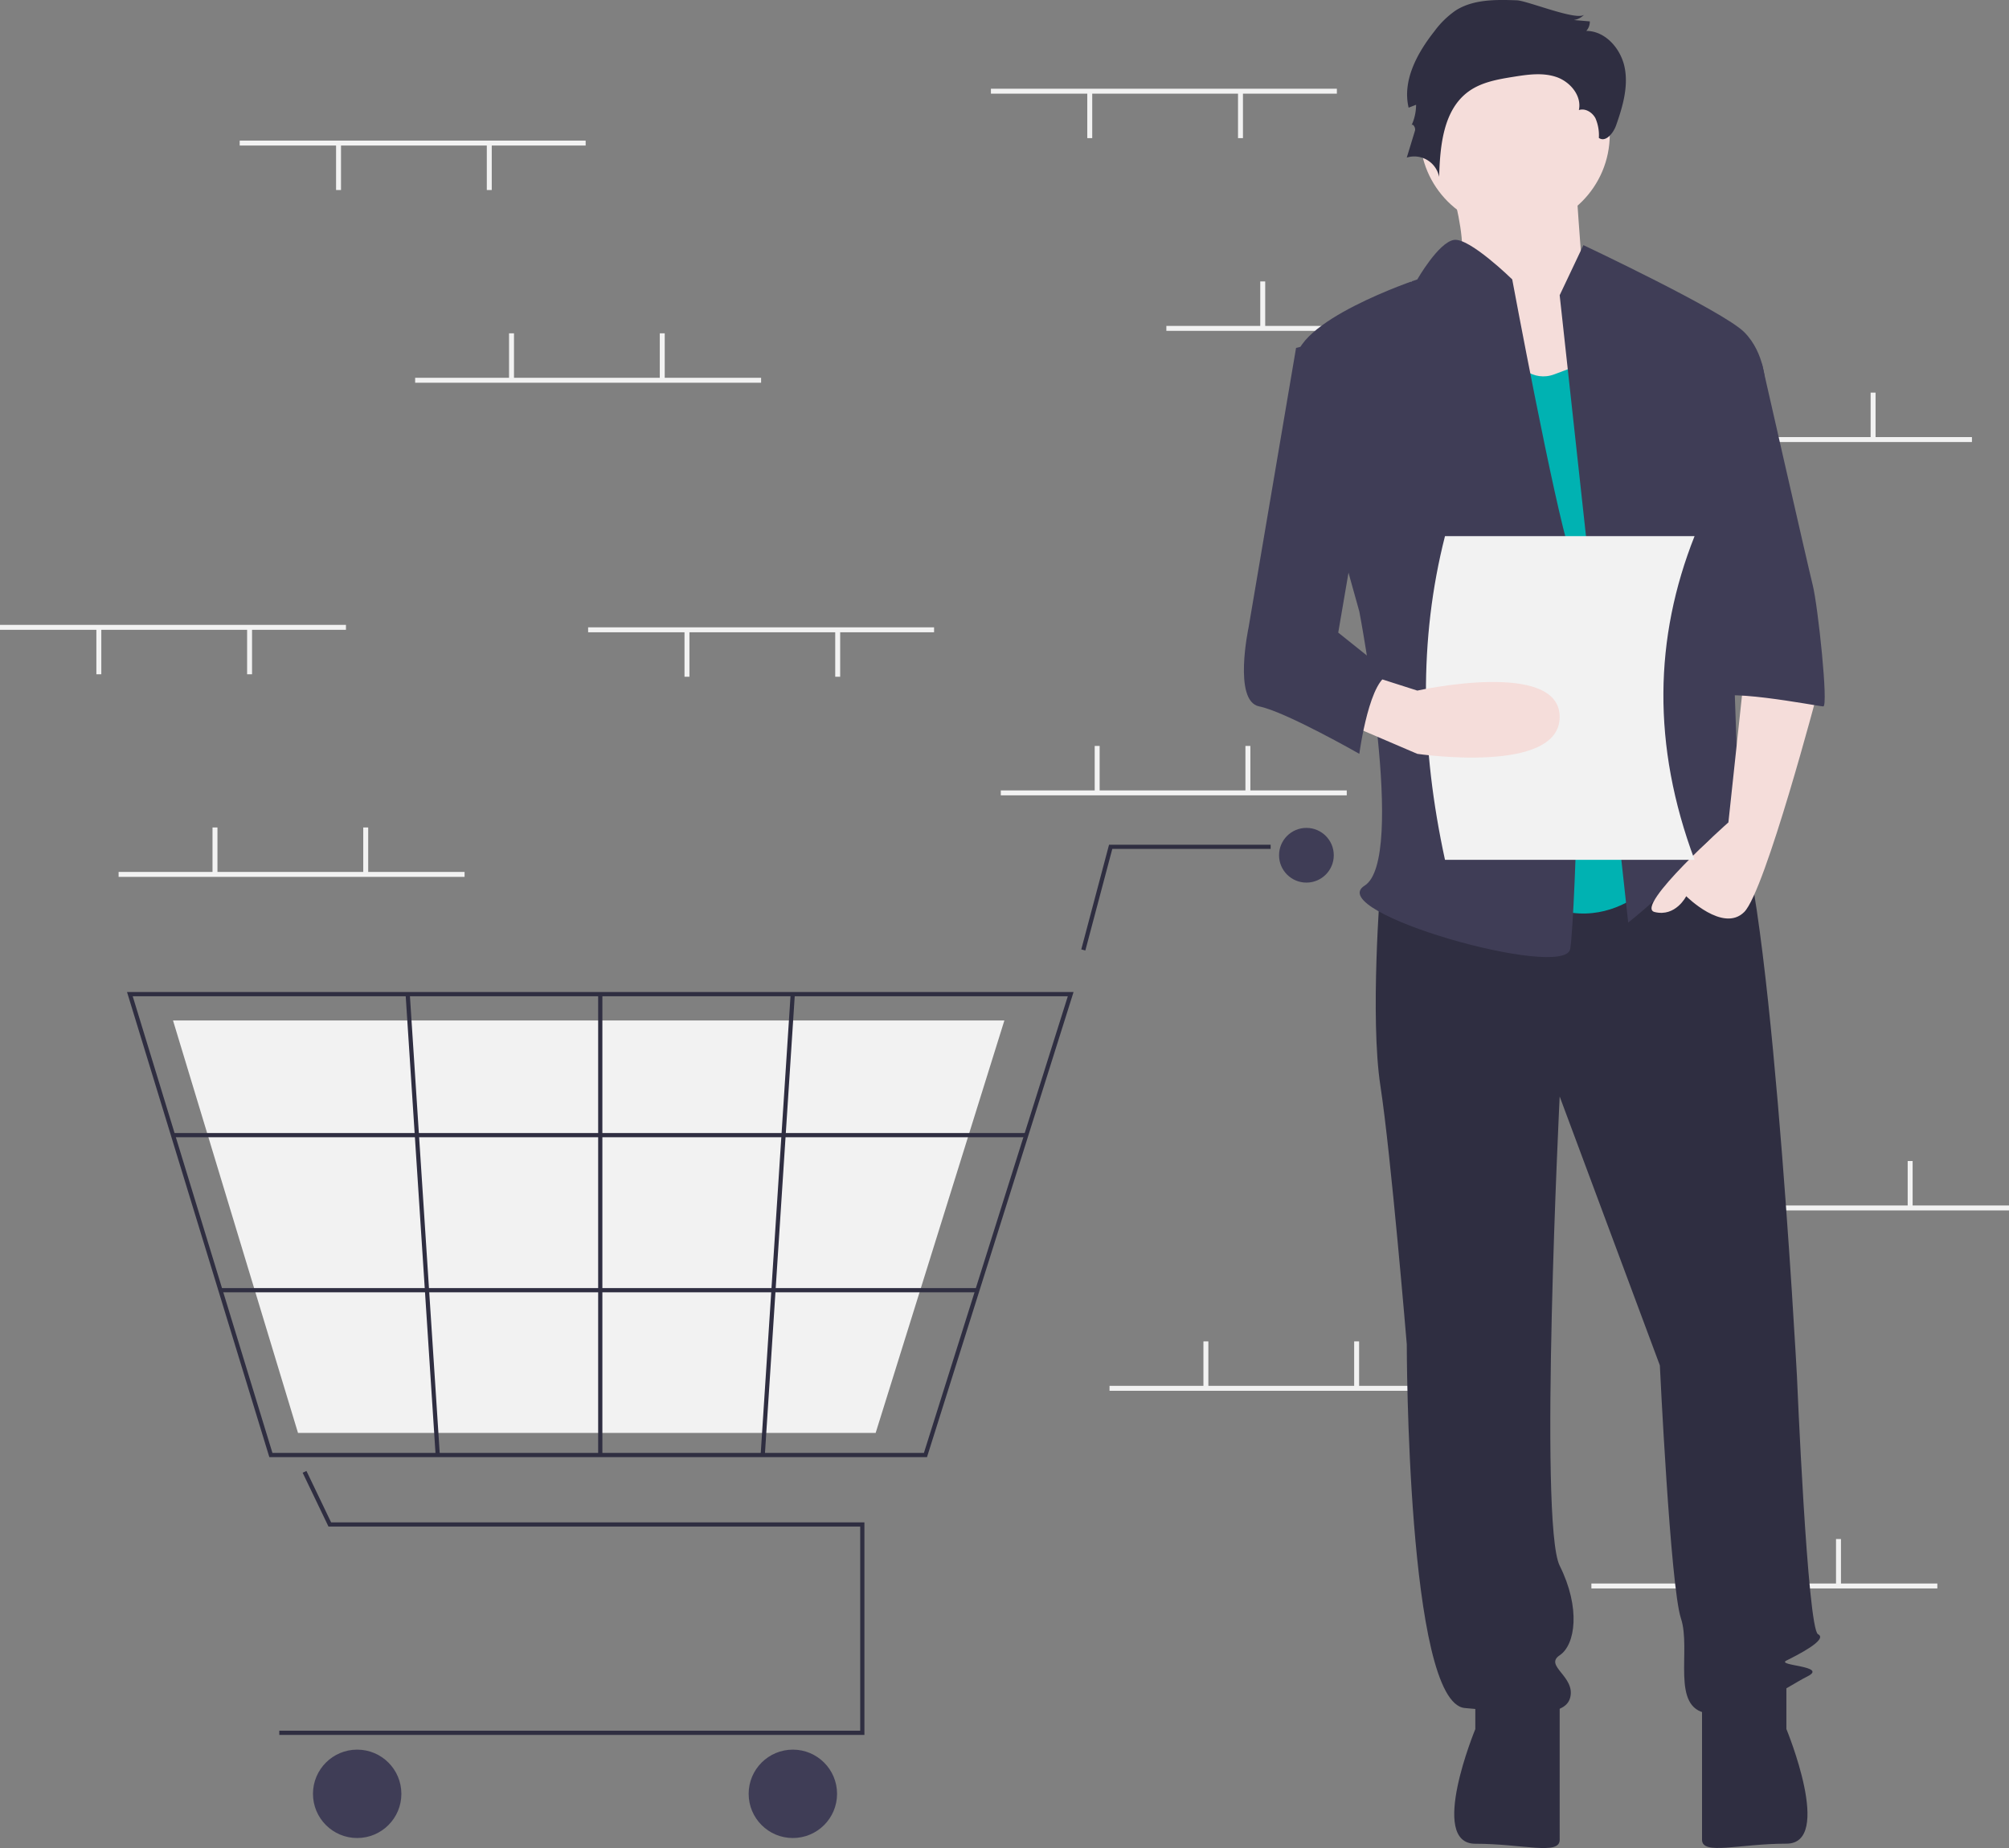 <svg xmlns="http://www.w3.org/2000/svg" width="553.824" height="509.526" viewBox="0 0 553.824 509.526"><rect x="0" y="0" width="553.824" height="509.526" fill="#808080" stroke="none"/><g transform="translate(-7.676 0)"><rect width="95.37" height="1.362" transform="translate(280.842 24.461)" fill="#f2f2f2"></rect><rect width="1.362" height="12.602" transform="translate(348.962 25.483)" fill="#f2f2f2"></rect><rect width="1.362" height="12.602" transform="translate(307.409 25.483)" fill="#f2f2f2"></rect><rect width="95.37" height="1.362" transform="translate(329.208 89.857)" fill="#f2f2f2"></rect><rect width="1.362" height="12.602" transform="translate(355.093 77.595)" fill="#f2f2f2"></rect><rect width="1.362" height="12.602" transform="translate(396.647 77.595)" fill="#f2f2f2"></rect><rect width="95.37" height="1.362" transform="translate(455.912 120.512)" fill="#f2f2f2"></rect><rect width="1.362" height="12.602" transform="translate(481.798 108.25)" fill="#f2f2f2"></rect><rect width="1.362" height="12.602" transform="translate(523.352 108.25)" fill="#f2f2f2"></rect><rect width="95.37" height="1.362" transform="translate(446.375 436.594)" fill="#f2f2f2"></rect><rect width="1.362" height="12.602" transform="translate(472.261 424.332)" fill="#f2f2f2"></rect><rect width="1.362" height="12.602" transform="translate(513.815 424.332)" fill="#f2f2f2"></rect><rect width="95.37" height="1.362" transform="translate(283.567 217.925)" fill="#f2f2f2"></rect><rect width="1.362" height="12.602" transform="translate(309.453 205.663)" fill="#f2f2f2"></rect><rect width="1.362" height="12.602" transform="translate(351.006 205.663)" fill="#f2f2f2"></rect><rect width="95.37" height="1.362" transform="translate(313.54 382.097)" fill="#f2f2f2"></rect><rect width="1.362" height="12.602" transform="translate(339.426 369.835)" fill="#f2f2f2"></rect><rect width="1.362" height="12.602" transform="translate(380.979 369.835)" fill="#f2f2f2"></rect><rect width="95.37" height="1.362" transform="translate(466.13 332.368)" fill="#f2f2f2"></rect><rect width="1.362" height="12.602" transform="translate(492.016 320.106)" fill="#f2f2f2"></rect><rect width="1.362" height="12.602" transform="translate(533.57 320.106)" fill="#f2f2f2"></rect><path d="M286.575,668.125h-161.3v-1.16h160.14V610.684H138.834l-7.121-14.835,1.046-.5,6.8,14.176H286.575Z" transform="translate(-40.604 -189.79)" fill="#2f2e41"></path><circle cx="12.185" cy="12.185" r="12.185" transform="translate(93.954 482.397)" fill="#3f3d56"></circle><circle cx="12.185" cy="12.185" r="12.185" transform="translate(214.059 482.397)" fill="#3f3d56"></circle><circle cx="7.543" cy="7.543" r="7.543" transform="translate(360.275 228.26)" fill="#3f3d56"></circle><path d="M436.181,605.759h-181.3l-39.23-128.228H476.582l-.237.754ZM255.737,604.6H435.33L475,478.691H217.217Z" transform="translate(-172.958 -204.013)" fill="#2f2e41"></path><path d="M275.962,526.738H116.717L82.26,413.015H311.447l-.208.67Z" transform="translate(-26.892 -131.665)" fill="#f2f2f2"></path><path d="M450.94,371.054l-1.122-.3,7.657-28.862h44.544v1.161H458.369Z" transform="translate(-144.065 -108.992)" fill="#2f2e41"></path><rect width="235.217" height="1.16" transform="translate(55.367 312.392)" fill="#2f2e41"></rect><rect width="208.668" height="1.16" transform="translate(68.447 355.145)" fill="#2f2e41"></rect><rect width="1.16" height="127.068" transform="translate(172.573 274.098)" fill="#2f2e41"></rect><rect width="127.338" height="1.161" transform="matrix(0.065, -0.998, 0.998, 0.065, 217.36, 401.127)" fill="#2f2e41"></rect><rect width="1.161" height="127.338" transform="translate(119.484 274.134) rotate(-3.729)" fill="#2f2e41"></rect><path d="M747.411,136.983s9.958,28.343,3.83,32.7,20.682,39.971,20.682,39.971l32.173-8.721-17.618-29.8s-2.3-29.8-2.3-34.157S747.411,136.983,747.411,136.983Z" transform="translate(-342.479 -94.833)" fill="#f5ddda"></path><path d="M747.411,136.983s9.958,28.343,3.83,32.7,20.682,39.971,20.682,39.971l32.173-8.721-17.618-29.8s-2.3-29.8-2.3-34.157S747.411,136.983,747.411,136.983Z" transform="translate(-342.479 -94.833)" fill="none" opacity="0.1"></path><path d="M722.269,424.436s-2.907,36.337,0,55.232,7.267,71.22,7.267,71.22,0,98.836,15.988,100.289,27.616,2.907,29.069-2.907-7.267-8.721-2.907-11.628,5.814-13.081,0-24.709,0-129.359,0-129.359L799.3,556.7s2.907,61.046,5.814,69.766-2.907,24.709,7.267,26.162,21.8-7.267,27.616-10.174-8.721-2.907-5.814-4.36,11.628-5.814,8.721-7.267-5.814-71.22-5.814-71.22-7.995-148.98-18.168-154.794-16.715,4.2-16.715,4.2Z" transform="translate(-334.052 -180.254)" fill="#2f2e41"></path><path d="M758.558,758.784v11.628s-13.081,31.608,0,31.608,23.256,3.275,23.256-1.085V761.691Z" transform="translate(-344.179 -293.674)" fill="#2f2e41"></path><path d="M876.282,758.754v11.628s13.081,31.608,0,31.608-23.256,3.276-23.256-1.085V761.661Z" transform="translate(-376.148 -293.664)" fill="#2f2e41"></path><circle cx="26.162" cy="26.162" r="26.162" transform="translate(399.118 10.901)" fill="#f5ddda"></circle><path d="M764.187,201.9s7.267,21.8,18.9,17.442l11.628-4.36,20.349,139.533s-15.988,23.256-39.244,8.721S764.187,201.9,764.187,201.9Z" transform="translate(-346.9 -116.145)" fill="#00b2b2"></path><path d="M795.418,189.037l6.541-13.808s38.517,18.168,44.331,23.982,5.814,14.535,5.814,14.535l-10.174,36.337s2.907,79.941,2.907,82.847,10.174,18.9,2.907,13.081-8.721-11.628-14.535-2.907-18.9,18.9-18.9,18.9Z" transform="translate(-357.783 -107.643)" fill="#3f3d56"></path><path d="M858.138,349.122l-4.36,40.7s-26.162,23.256-20.349,24.709,8.721-4.36,8.721-4.36,10.174,10.174,15.988,4.36,20.349-61.046,20.349-61.046Z" transform="translate(-369.631 -163.078)" fill="#f5ddda"></path><path d="M763.9,76.1c-5.8-.207-12.007-.31-16.9,2.816a24.736,24.736,0,0,0-5.84,5.716c-4.763,6.021-8.878,13.6-7.109,21.067l2.055-.8a13.454,13.454,0,0,1-1.3,5.764c.289-.841,1.258.519,1,1.37l-2.263,7.426a6.991,6.991,0,0,1,8.916,5.32c.259-8.625,1.153-18.515,8.15-23.565,3.528-2.547,7.994-3.324,12.29-4.015,3.964-.637,8.119-1.244,11.915.061s7.029,5.187,6.169,9.108c1.75-.6,3.708.617,4.573,2.254a11.838,11.838,0,0,1,.937,5.419c1.866,1.319,3.989-1.3,4.75-3.454,1.785-5.058,3.372-10.441,2.41-15.718s-5.261-10.319-10.624-10.337A3.724,3.724,0,0,0,784,81.912l-4.421-.374A4.886,4.886,0,0,0,782.5,80C780.72,81.952,766.766,76.205,763.9,76.1Z" transform="translate(-338.058 -76.014)" fill="#2f2e41"></path><path d="M748.307,183.99s-11.832-11.595-16.09-10.885-10.072,10.885-10.072,10.885-34.883,11.628-33.43,23.256,17.442,68.313,17.442,68.313,13.081,68.313,1.453,75.58,55.232,26.162,56.685,17.442,4.36-95.929,0-109.01S748.307,183.99,748.307,183.99Z" transform="translate(-323.753 -106.956)" fill="#3f3d56"></path><path d="M850.893,223.236h17.972s12.551,55.232,14,61.046,4.36,33.43,2.907,33.43-30.523-5.814-30.523-1.453Z" transform="translate(-375.467 -122.947)" fill="#3f3d56"></path><path d="M815.346,382.253h-68.8c-6.714-30.886-7.275-60.728,0-89.239h68.8C804.243,321.013,803.549,350.649,815.346,382.253Z" transform="translate(-340.529 -145.191)" fill="#f2f2f2"></path><path d="M707.938,362.287l20.348,8.721s39.244,5.814,39.244-10.174-39.244-7.267-39.244-7.267L715.2,349.383Z" transform="translate(-329.895 -163.161)" fill="#f5ddda"></path><path d="M699.448,210.435l-17.442,4.36-13.081,77.033s-4.36,20.349,2.907,21.8,27.616,13.081,27.616,13.081,2.907-21.8,8.721-21.8l-14.535-11.628,8.721-50.871Z" transform="translate(-317.044 -118.866)" fill="#3f3d56"></path><rect width="95.37" height="1.362" transform="translate(40.374 240.405)" fill="#f2f2f2"></rect><rect width="1.362" height="12.602" transform="translate(66.26 228.143)" fill="#f2f2f2"></rect><rect width="1.362" height="12.602" transform="translate(107.814 228.143)" fill="#f2f2f2"></rect><rect width="95.37" height="1.362" transform="translate(73.753 38.766)" fill="#f2f2f2"></rect><rect width="1.362" height="12.602" transform="translate(141.875 39.788)" fill="#f2f2f2"></rect><rect width="1.362" height="12.602" transform="translate(100.321 39.788)" fill="#f2f2f2"></rect><rect width="95.37" height="1.362" transform="translate(169.804 172.965)" fill="#f2f2f2"></rect><rect width="1.362" height="12.602" transform="translate(237.925 173.987)" fill="#f2f2f2"></rect><rect width="1.362" height="12.602" transform="translate(196.372 173.987)" fill="#f2f2f2"></rect><rect width="95.37" height="1.362" transform="translate(7.676 172.284)" fill="#f2f2f2"></rect><rect width="1.362" height="12.602" transform="translate(75.797 173.306)" fill="#f2f2f2"></rect><rect width="1.362" height="12.602" transform="translate(34.243 173.306)" fill="#f2f2f2"></rect><rect width="95.37" height="1.362" transform="translate(122.12 104.163)" fill="#f2f2f2"></rect><rect width="1.362" height="12.602" transform="translate(148.006 91.901)" fill="#f2f2f2"></rect><rect width="1.362" height="12.602" transform="translate(189.559 91.901)" fill="#f2f2f2"></rect></g></svg>